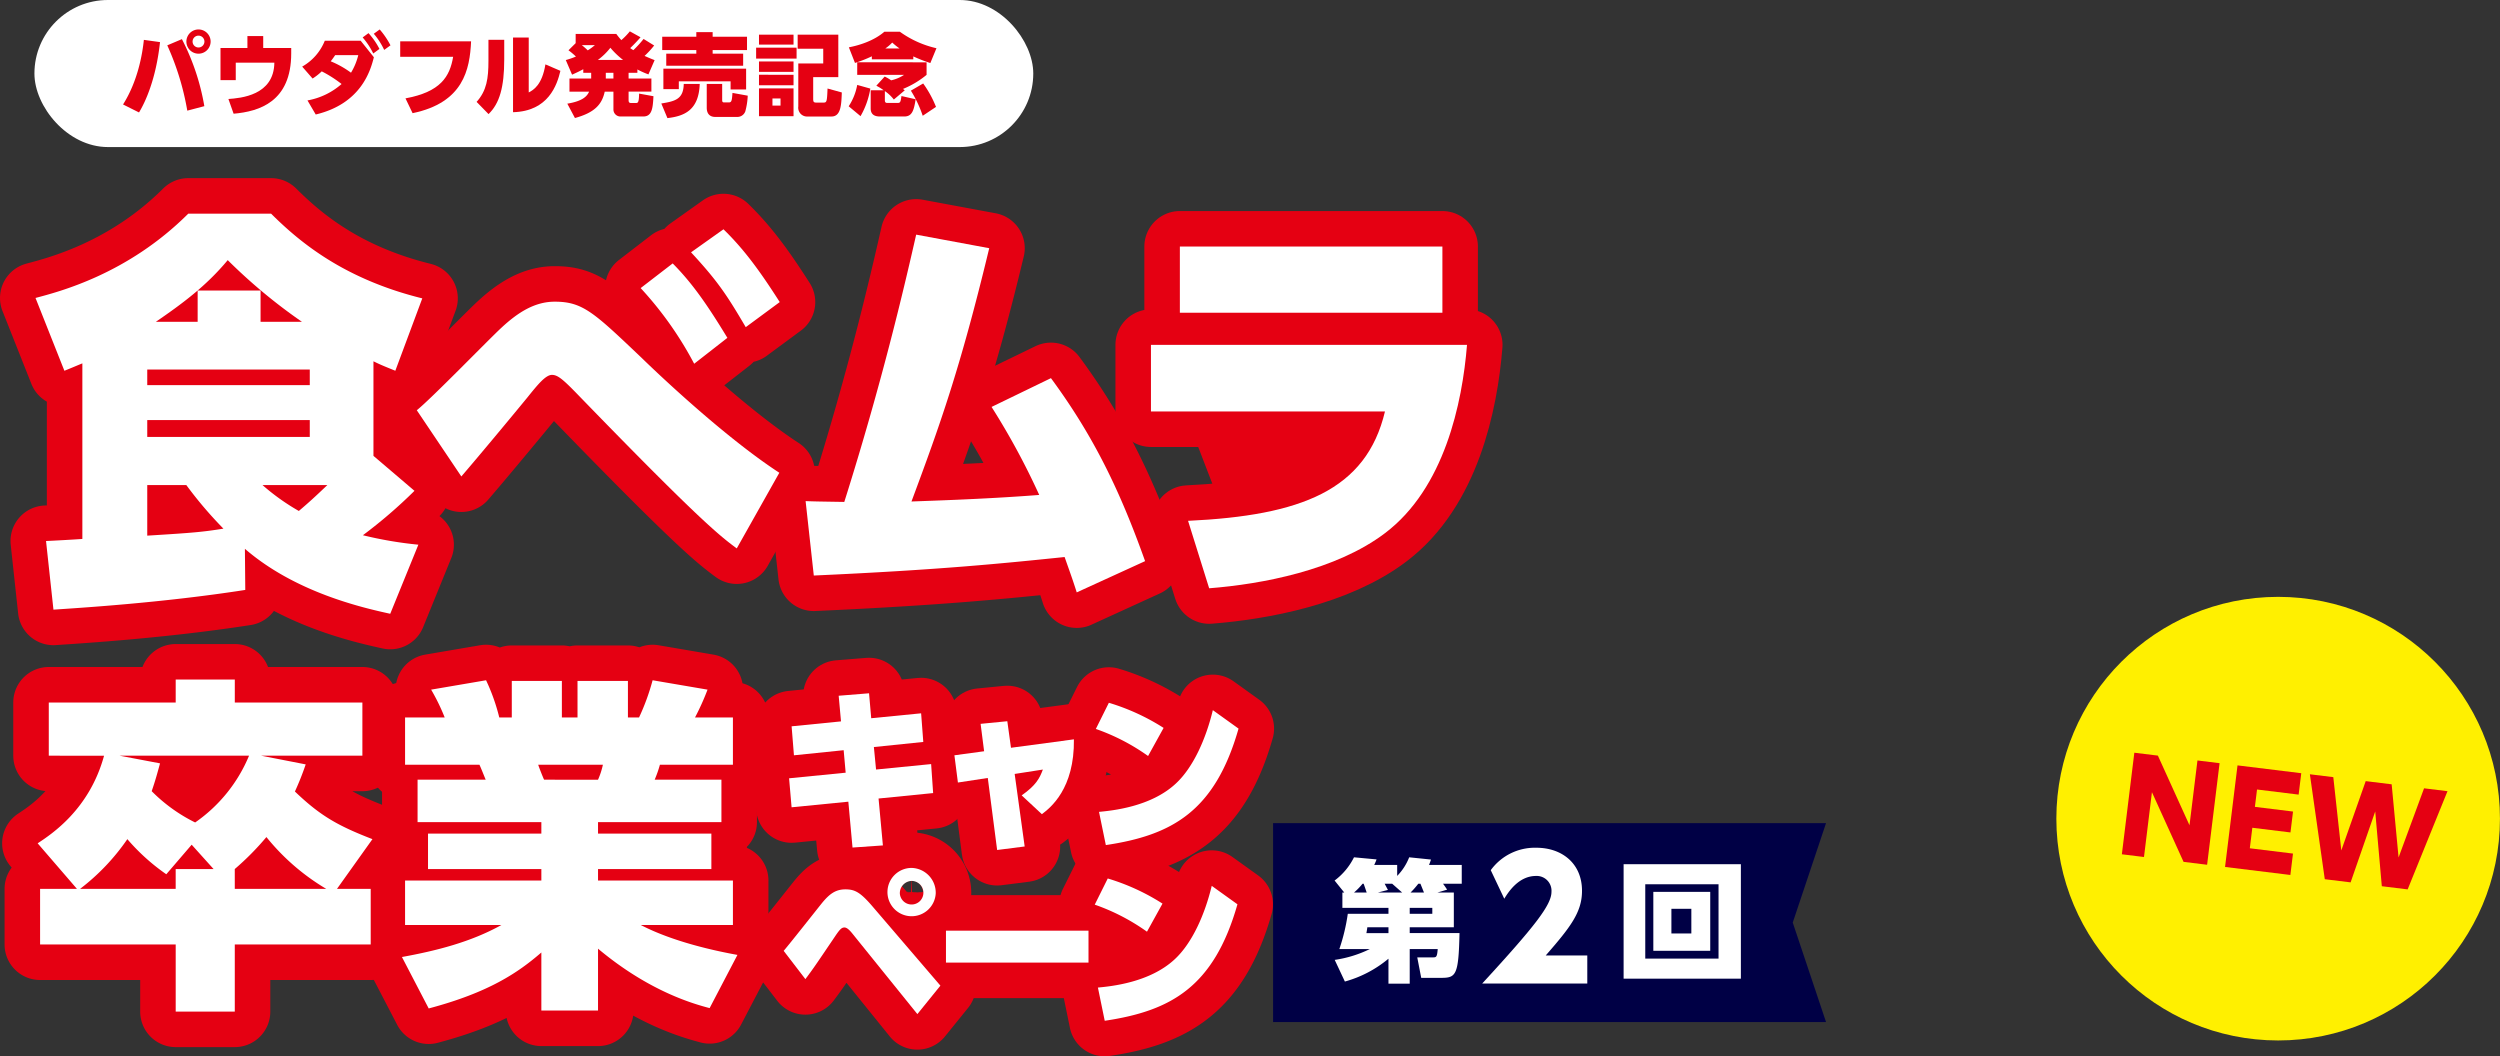 <svg xmlns="http://www.w3.org/2000/svg" viewBox="0 0 668.75 282.558"><rect x="0" y="0" width="668.75" height="282.558" fill="#333333" stroke="none"/><defs><style>.cls-1{fill:#fff000;}.cls-2{fill:#e50012;}.cls-3{fill:#fff;}.cls-4{fill:none;stroke:#e50012;stroke-linecap:round;stroke-linejoin:round;stroke-width:19px;}.cls-5{fill:#000045;}</style></defs><g id="レイヤー_2" data-name="レイヤー 2"><g id="デザイン"><circle class="cls-1" cx="609.406" cy="218.99" r="59.332"/><path class="cls-2" d="M577.234,202.125l8.458,18.639,2.129-17.339,5.918.727-3.336,27.17-6.3-.774-8.458-18.639-2.129,17.339-5.918-.727,3.336-27.169Z"/><path class="cls-2" d="M613.386,217.09l-.686,5.589-10.2-1.253-.674,5.488,11.547,1.417-.7,5.724L595.2,231.911l3.336-27.17,17.049,2.093-.7,5.724-11.131-1.367-.571,4.646Z"/><path class="cls-2" d="M628.789,236.035l-6.909-.849-3.989-28.069,6.269.77,2.139,19.606,6.53-18.542,6.941.853,1.85,19.569,6.818-18.5,6.269.77-10.66,26.27-6.909-.848-1.765-20Z"/><rect class="cls-3" x="9.208" width="267.192" height="39.339" rx="19.67"/><path class="cls-2" d="M42.805,11.264c-1.08,10.009-3.984,16.13-5.617,18.817l-4.272-2.136c3.937-6.24,5.161-13.369,5.569-17.281ZM50.1,29.6a71.6,71.6,0,0,0-5.353-17.474l3.913-1.656a61.452,61.452,0,0,1,6,17.929Zm6.24-18.482A3.24,3.24,0,1,1,53.1,7.88,3.242,3.242,0,0,1,56.342,11.12Zm-4.824,0a1.584,1.584,0,0,0,3.168,0,1.584,1.584,0,0,0-3.168,0Z"/><path class="cls-2" d="M77.9,12.848v1.441c0,12.913-8.521,15.529-15.409,16.129L61.1,26.481c3.265-.24,12.194-.936,12.289-9.72H63.065v4.68h-4.08V12.848h7.2V9.656H70.41v3.192Z"/><path class="cls-2" d="M82.25,26.865a18.82,18.82,0,0,0,9.122-4.392,32.52,32.52,0,0,0-5.305-3.384,15.678,15.678,0,0,1-2.448,1.92l-2.785-3.192A13.872,13.872,0,0,0,86.883,10.9h9.6l3.528,4.416c-.84,3.241-3.192,12.362-15.553,15.314Zm7.417-12.12c-.624.911-.84,1.2-1.2,1.655a25.425,25.425,0,0,1,5.425,3.049,16.47,16.47,0,0,0,1.944-4.7Zm8.905-5.881a19.294,19.294,0,0,1,2.928,4.224l-1.656,1.224a19.607,19.607,0,0,0-2.832-4.3Zm3-.984a21.684,21.684,0,0,1,2.881,4.248l-1.681,1.224a18.989,18.989,0,0,0-2.784-4.32Z"/><path class="cls-2" d="M126.016,11.048c-.336,7.561-2.064,16.417-15.649,19.226l-1.9-3.961c9.384-1.728,11.857-5.808,12.745-11.112H107.055V11.048Z"/><path class="cls-2" d="M134.883,15.9c0,7.393-1.248,11.786-4.2,14.618l-3.192-3.265c2.712-3,3.168-6.312,3.168-10.968V10.64h4.224Zm6.553,8.833c1.248-.648,3.576-1.992,4.464-7.512l4.009,1.728c-.888,3.744-3.193,10.824-12.673,11.065V10.04h4.2Z"/><path class="cls-2" d="M170.5,19.473h-2.352v1.536h6.1v3.5h-6.1v2.233c0,.551.12.815.7.815h1.2c.624,0,.864-.12.912-2.52l3.84.7c-.168,3.169-.359,5.425-2.736,5.425h-6.072a1.868,1.868,0,0,1-1.9-1.9V24.513h-2.328c-.744,3.481-2.784,5.641-7.969,7.057l-2.04-3.841c4.273-.7,5.329-2.087,5.833-3.216h-5.256v-3.5h5.808V19.473h-2.112v-.96c-.84.456-1.512.792-3,1.464l-1.68-3.913a21.61,21.61,0,0,0,2.713-.936,18.692,18.692,0,0,0-1.993-1.68l1.921-1.9V9.08h10.872c.6.816.889,1.128,1.345,1.656a18.6,18.6,0,0,0,2.28-2.352l2.856,1.584c-1.32,1.536-2.5,2.64-2.76,2.9a8.507,8.507,0,0,0,.84.552,28.32,28.32,0,0,0,2.736-3l2.832,1.752a25.04,25.04,0,0,1-2.568,2.784c1.225.553,1.705.745,2.688,1.128l-1.656,3.817a22.962,22.962,0,0,1-2.952-1.32ZM155.643,12.08c.624.5,1.032.864,1.584,1.392a15.618,15.618,0,0,0,1.9-1.392Zm11.041,3.96a21.594,21.594,0,0,1-3.409-3.264,16.809,16.809,0,0,1-3.36,3.264Zm-2.593,3.433h-2.04v1.536h2.04Z"/><path class="cls-2" d="M187.177,22.449c-.24,6.985-4.056,8.617-8.641,9.145L176.9,27.682c3.721-.6,5.929-1.153,6-5.233ZM177.144,9.824h9.121V8.6h4.368V9.824h9.193V13.4h-9.193v.96h8.161v3.217h-20.57V14.36h8.041V13.4h-9.121Zm.312,8.545h22.13v5.568h-4.152V21.753h-13.85v2.088h-4.128Zm22.562,7.224a19.072,19.072,0,0,1-.648,4.2,2.262,2.262,0,0,1-2.112,1.488h-5.9c-1.705,0-2.305-1.1-2.305-2.472V22.449h4.129v4.3c0,.6.216.648.575.648H195c.745,0,.793-.648.937-2.545Z"/><path class="cls-2" d="M213.087,12.752v2.929H202.263V12.752Zm-.816-3.48v2.664h-9.24V9.272Zm0,7.177v2.784h-9.24V16.449Zm0,3.552v2.808h-9.24V20Zm0,3.648V31.09h-9.24V23.649Zm-3.48,2.688h-2.16v1.921h2.16Zm15.458-5.712h-6.721v5.52c0,1.008,0,1.3.864,1.3h1.824c.936,0,1.008-.144,1.152-3.768l3.817,1.056c-.121,3.312-.241,6.433-2.761,6.433h-6.361a2.362,2.362,0,0,1-2.52-2.688v-11.5h6.673V13.04h-6.841V9.272h10.874Z"/><path class="cls-2" d="M232.811,23.7a21.658,21.658,0,0,1-2.617,7.369l-3.168-2.64a15.387,15.387,0,0,0,2.28-5.713Zm.407-8.64a34.609,34.609,0,0,1-4.512,1.775l-1.632-4.176c2.76-.528,6.72-1.752,9.5-4.176h4.128A26.883,26.883,0,0,0,250.5,12.9l-1.632,3.96a38.26,38.26,0,0,1-4.561-1.775v.792H233.218ZM239.1,26.625a10.607,10.607,0,0,0-2.4-2.256v2.424c0,.409.095.745.624.745h2.832c.72,0,.768-.385.984-1.849l3.792.864c-.48,3.216-1.056,4.609-3.048,4.609h-6.505c-1.463,0-2.472-.552-2.472-2.161V24.153h3.481a14.6,14.6,0,0,0-1.969-1.224l2.233-2.448a10.728,10.728,0,0,1,1.728,1.008,10.217,10.217,0,0,0,3.456-1.464H229.306v-3.36H247.86v3.36a24.29,24.29,0,0,1-6.313,3.768l.48.36Zm1.536-13.657a18.77,18.77,0,0,1-1.968-1.584,10.958,10.958,0,0,1-1.848,1.584Zm6.313,9.361a28.762,28.762,0,0,1,3.432,6.265l-3.552,2.376a31.684,31.684,0,0,0-3.169-6.721Z"/><path class="cls-4" d="M20.582,237.77,10.073,225.587c3.813-2.511,13.857-9.114,17.763-23.437H13.049V187.921H47v-6.138h15.81v6.138H96.937V202.15H69.874l11.9,2.325a75.557,75.557,0,0,1-2.883,7.254c6.7,6.417,11.346,9.115,20.739,12.742l-9.486,13.3h9.021v14.88H62.805V270.6H47V252.65H10.724V237.77Zm26.413,0v-5.3H57.132l-5.859-6.511-6.789,7.906a54.919,54.919,0,0,1-10.417-9.393,58.1,58.1,0,0,1-12.648,13.3ZM42.81,204.2c-.744,2.7-1.209,4.464-2.232,7.44a43.435,43.435,0,0,0,11.625,8.37A40.668,40.668,0,0,0,66.618,202.15h-34.6ZM62.805,237.77h24.46a59.55,59.55,0,0,1-16-13.857,73.7,73.7,0,0,1-8.464,8.556Z"/><path class="cls-4" d="M189.825,269.67c-4.185-1.116-16.089-4.371-29.853-15.9v16.554h-15.16V254.79c-6.231,5.394-14.043,10.7-30.133,14.973L107.518,256c9.208-1.674,18.415-4,26.6-8.556H108.355v-11.9h36.457v-3.069H114.494v-9.487h30.318v-3.068H111.7V208.567h18.229c-.372-.837-1.116-2.79-1.674-4h-19.9V191.92h10.6a54.089,54.089,0,0,0-3.627-7.441l14.694-2.51a52.7,52.7,0,0,1,3.534,9.951h3.348v-9.765H150.3v9.765h4.185v-9.765H167.97v9.765h2.976a60.213,60.213,0,0,0,3.627-9.951l14.694,2.51a67.075,67.075,0,0,1-3.348,7.441h10.138v12.648H176.526a31.191,31.191,0,0,1-1.4,4h17.856v11.347H159.972v3.068h30.319v9.487H159.972v3.069h36.085v11.9H171.411c8.742,4.557,20.181,6.975,25.855,8Zm-29.853-61.1a20.124,20.124,0,0,0,1.3-4h-17.3c.186.651,1.4,3.72,1.581,4Z"/><path class="cls-4" d="M99.9,121.945l10.973,9.35a130.121,130.121,0,0,1-13.8,11.88,104.625,104.625,0,0,0,14.84,2.53l-7.524,18.48c-7.525-1.65-25.395-5.72-38.877-17.38l.1,11c-22.574,3.52-45.043,4.84-51.313,5.28l-1.986-18.37c.627,0,8.57-.44,9.719-.55V97.2c-1.881.77-2.613,1.1-4.808,1.98L9.5,79.705c6.166-1.65,24.559-6.27,40.862-22.551H72.518c7.733,7.7,19.543,17.49,40.444,22.66l-7.211,19.361c-3.553-1.43-4.284-1.76-5.852-2.531Zm-17.035-23.1H39.389v4.18H82.864Zm0,13.529H39.389v4.511H82.864ZM39.389,143.285c12.541-.77,14.84-.99,20.379-1.87a108,108,0,0,1-9.928-11.66H39.389Zm41.385-57.2a145.306,145.306,0,0,1-19.856-16.5c-5.853,7.04-12.332,11.77-19.23,16.5H52.871V77.725H69.7v8.359ZM70.219,129.755a58.834,58.834,0,0,0,9.719,6.93c2.717-2.31,4.285-3.74,7.629-6.93Z"/><path class="cls-4" d="M197.084,146.7c-4.808-3.52-10.869-8.47-43.162-41.8-3.448-3.52-4.807-4.619-6.27-4.619-1.673,0-3.762,2.53-6.584,6.05-4.6,5.61-13.482,16.28-17.662,21.12l-11.914-17.71c3.867-3.08,19.334-19.03,22.678-22.111,4.39-4.069,8.884-6.93,14.213-6.93,7.525,0,10.451,2.861,23.3,15.071,3.031,2.97,21.738,20.9,36.787,30.69ZM179.945,70.464c5.12,5.171,9.092,10.781,14.631,19.91l-8.884,6.931a94.846,94.846,0,0,0-14.317-20.241Zm13.586-9.13c5.434,5.28,9.719,11.11,15.049,19.471l-9.093,6.71c-5.225-8.911-7.629-12.431-14.631-20.02Z"/><path class="cls-4" d="M215.5,134.045c2.718.11,3.554.11,10.347.22,10.032-31.79,15.885-56.761,19.229-71.5l19.543,3.629c-7.838,32.561-13.272,47.521-20.8,67.761,1.881-.11,18.811-.55,34.174-1.76a193.26,193.26,0,0,0-12.75-23.541l15.885-7.7c11.6,15.73,18.6,30.47,25.186,48.95l-18.288,8.36c-1.15-3.63-1.777-5.28-3.24-9.46-16.094,1.65-32.815,3.41-67.094,4.95Z"/><path class="cls-4" d="M392.426,92.245c-1.254,15.62-6.061,38.39-21.946,50.38-13.063,9.9-32.92,13.64-47.029,14.74l-5.643-18.04c30.2-1.43,47.655-8.14,52.672-29.26h-62.6V92.245Zm-6.584-26.29v17.71H315.613V65.955Z"/><path class="cls-4" d="M246.4,190.81l.58,7.661-13.216,1.362.581,6.016,14.733-1.457.536,7.755-14.6,1.456,1.16,12.549-8.126.564L226.93,214.45l-15.18,1.5-.67-7.755,15.135-1.5-.536-6.016-13.3,1.363-.625-7.754,13.215-1.316-.625-6.862,8.126-.657.58,6.673Z"/><path class="cls-4" d="M274.1,226.434l-7.367.939-2.5-19.268-7.991,1.222-.938-7.285,7.947-1.081-.938-7.331,7.144-.7.982,7.1,16.832-2.255c.179,13.206-6.25,18.281-8.572,20.021l-5.4-5.029c3.8-2.679,4.777-4.512,5.67-6.909l-7.545,1.175Z"/><path class="cls-4" d="M307.112,202.23a55.512,55.512,0,0,0-13.975-7.237l3.483-7a58.209,58.209,0,0,1,14.644,6.721Zm-13.127,14.945c3.438-.329,13.841-1.316,20.538-7.566,4.688-4.324,8.081-12.031,9.912-19.645l6.876,4.935c-6.3,22.136-17.815,28.527-35.5,31.159Z"/><path class="cls-4" d="M209.633,254.353c1.652-1.927,8.662-10.81,10.091-12.595,2.053-2.538,3.705-3.854,6.429-3.854,2.545,0,4.018.8,7.277,4.606l18.127,21.149-6.161,7.613-17.145-21.243c-1.026-1.316-1.741-1.927-2.366-1.927-.759,0-1.25.518-2.456,2.3-5.313,7.849-5.67,8.413-7.991,11.514Zm40.674-15.368a6.461,6.461,0,1,1-6.429-6.815A6.636,6.636,0,0,1,250.307,238.985Zm-9.6,0a3.153,3.153,0,1,0,3.17-3.337A3.268,3.268,0,0,0,240.708,238.985Z"/><path class="cls-4" d="M291.175,248.948V257.5H253.046v-8.554Z"/><path class="cls-4" d="M306.817,249.23a55.5,55.5,0,0,0-13.974-7.237l3.482-7a58.192,58.192,0,0,1,14.644,6.721Zm-13.126,14.945c3.438-.329,13.841-1.316,20.538-7.566,4.688-4.324,8.081-12.031,9.912-19.645l6.875,4.935c-6.3,22.136-17.814,28.527-35.5,31.159Z"/><path class="cls-3" d="M20.582,237.77,10.073,225.587c3.813-2.511,13.857-9.114,17.763-23.437H13.049V187.921H47v-6.138h15.81v6.138H96.937V202.15H69.874l11.9,2.325a75.557,75.557,0,0,1-2.883,7.254c6.7,6.417,11.346,9.115,20.739,12.742l-9.486,13.3h9.021v14.88H62.805V270.6H47V252.65H10.724V237.77Zm26.413,0v-5.3H57.132l-5.859-6.511-6.789,7.906a54.919,54.919,0,0,1-10.417-9.393,58.1,58.1,0,0,1-12.648,13.3ZM42.81,204.2c-.744,2.7-1.209,4.464-2.232,7.44a43.435,43.435,0,0,0,11.625,8.37A40.668,40.668,0,0,0,66.618,202.15h-34.6ZM62.805,237.77h24.46a59.55,59.55,0,0,1-16-13.857,73.7,73.7,0,0,1-8.464,8.556Z"/><path class="cls-3" d="M189.825,269.67c-4.185-1.116-16.089-4.371-29.853-15.9v16.554h-15.16V254.79c-6.231,5.394-14.043,10.7-30.133,14.973L107.518,256c9.208-1.674,18.415-4,26.6-8.556H108.355v-11.9h36.457v-3.069H114.494v-9.487h30.318v-3.068H111.7V208.567h18.229c-.372-.837-1.116-2.79-1.674-4h-19.9V191.92h10.6a54.089,54.089,0,0,0-3.627-7.441l14.694-2.51a52.7,52.7,0,0,1,3.534,9.951h3.348v-9.765H150.3v9.765h4.185v-9.765H167.97v9.765h2.976a60.213,60.213,0,0,0,3.627-9.951l14.694,2.51a67.075,67.075,0,0,1-3.348,7.441h10.138v12.648H176.526a31.191,31.191,0,0,1-1.4,4h17.856v11.347H159.972v3.068h30.319v9.487H159.972v3.069h36.085v11.9H171.411c8.742,4.557,20.181,6.975,25.855,8Zm-29.853-61.1a20.124,20.124,0,0,0,1.3-4h-17.3c.186.651,1.4,3.72,1.581,4Z"/><path class="cls-3" d="M99.9,121.945l10.973,9.35a130.121,130.121,0,0,1-13.8,11.88,104.625,104.625,0,0,0,14.84,2.53l-7.524,18.48c-7.525-1.65-25.395-5.72-38.877-17.38l.1,11c-22.574,3.52-45.043,4.84-51.313,5.28l-1.986-18.37c.627,0,8.57-.44,9.719-.55V97.2c-1.881.77-2.613,1.1-4.808,1.98L9.5,79.705c6.166-1.65,24.559-6.27,40.862-22.551H72.518c7.733,7.7,19.543,17.49,40.444,22.66l-7.211,19.361c-3.553-1.43-4.284-1.76-5.852-2.531Zm-17.035-23.1H39.389v4.18H82.864Zm0,13.529H39.389v4.511H82.864ZM39.389,143.285c12.541-.77,14.84-.99,20.379-1.87a108,108,0,0,1-9.928-11.66H39.389Zm41.385-57.2a145.306,145.306,0,0,1-19.856-16.5c-5.853,7.04-12.332,11.77-19.23,16.5H52.871V77.725H69.7v8.359ZM70.219,129.755a58.834,58.834,0,0,0,9.719,6.93c2.717-2.31,4.285-3.74,7.629-6.93Z"/><path class="cls-3" d="M197.084,146.7c-4.808-3.52-10.869-8.47-43.162-41.8-3.448-3.52-4.807-4.619-6.27-4.619-1.673,0-3.762,2.53-6.584,6.05-4.6,5.61-13.482,16.28-17.662,21.12l-11.914-17.71c3.867-3.08,19.334-19.03,22.678-22.111,4.39-4.069,8.884-6.93,14.213-6.93,7.525,0,10.451,2.861,23.3,15.071,3.031,2.97,21.738,20.9,36.787,30.69ZM179.945,70.464c5.12,5.171,9.092,10.781,14.631,19.91l-8.884,6.931a94.846,94.846,0,0,0-14.317-20.241Zm13.586-9.13c5.434,5.28,9.719,11.11,15.049,19.471l-9.093,6.71c-5.225-8.911-7.629-12.431-14.631-20.02Z"/><path class="cls-3" d="M215.5,134.045c2.718.11,3.554.11,10.347.22,10.032-31.79,15.885-56.761,19.229-71.5l19.543,3.629c-7.838,32.561-13.272,47.521-20.8,67.761,1.881-.11,18.811-.55,34.174-1.76a193.26,193.26,0,0,0-12.75-23.541l15.885-7.7c11.6,15.73,18.6,30.47,25.186,48.95l-18.288,8.36c-1.15-3.63-1.777-5.28-3.24-9.46-16.094,1.65-32.815,3.41-67.094,4.95Z"/><path class="cls-3" d="M392.426,92.245c-1.254,15.62-6.061,38.39-21.946,50.38-13.063,9.9-32.92,13.64-47.029,14.74l-5.643-18.04c30.2-1.43,47.655-8.14,52.672-29.26h-62.6V92.245Zm-6.584-26.29v17.71H315.613V65.955Z"/><path class="cls-3" d="M246.4,190.81l.58,7.661-13.216,1.362.581,6.016,14.733-1.457.536,7.755-14.6,1.456,1.16,12.549-8.126.564L226.93,214.45l-15.18,1.5-.67-7.755,15.135-1.5-.536-6.016-13.3,1.363-.625-7.754,13.215-1.316-.625-6.862,8.126-.657.58,6.673Z"/><path class="cls-3" d="M274.1,226.434l-7.367.939-2.5-19.268-7.991,1.222-.938-7.285,7.947-1.081-.938-7.331,7.144-.7.982,7.1,16.832-2.255c.179,13.206-6.25,18.281-8.572,20.021l-5.4-5.029c3.8-2.679,4.777-4.512,5.67-6.909l-7.545,1.175Z"/><path class="cls-3" d="M307.112,202.23a55.512,55.512,0,0,0-13.975-7.237l3.483-7a58.209,58.209,0,0,1,14.644,6.721Zm-13.127,14.945c3.438-.329,13.841-1.316,20.538-7.566,4.688-4.324,8.081-12.031,9.912-19.645l6.876,4.935c-6.3,22.136-17.815,28.527-35.5,31.159Z"/><path class="cls-3" d="M209.633,254.353c1.652-1.927,8.662-10.81,10.091-12.595,2.053-2.538,3.705-3.854,6.429-3.854,2.545,0,4.018.8,7.277,4.606l18.127,21.149-6.161,7.613-17.145-21.243c-1.026-1.316-1.741-1.927-2.366-1.927-.759,0-1.25.518-2.456,2.3-5.313,7.849-5.67,8.413-7.991,11.514Zm40.674-15.368a6.461,6.461,0,1,1-6.429-6.815A6.636,6.636,0,0,1,250.307,238.985Zm-9.6,0a3.153,3.153,0,1,0,3.17-3.337A3.268,3.268,0,0,0,240.708,238.985Z"/><path class="cls-3" d="M291.175,248.948V257.5H253.046v-8.554Z"/><path class="cls-3" d="M306.817,249.23a55.5,55.5,0,0,0-13.974-7.237l3.482-7a58.192,58.192,0,0,1,14.644,6.721Zm-13.126,14.945c3.438-.329,13.841-1.316,20.538-7.566,4.688-4.324,8.081-12.031,9.912-19.645l6.875,4.935c-6.3,22.136-17.814,28.527-35.5,31.159Z"/><polygon class="cls-2" points="318.723 114.896 361.357 116.466 344.094 131.375 325.262 131.898 318.723 114.896"/><polygon class="cls-5" points="340.546 273.397 488.465 273.397 479.56 246.79 488.465 220.184 340.546 220.184 340.546 273.397"/><path class="cls-3" d="M388.9,238.76v9.29H377.1V249.6H390.42c-.247,11.339-.953,11.975-4.945,11.975h-5.3l-1.06-5.475h4.133c.954,0,1.166-.036,1.342-2.226H377.1v9.255h-5.688v-6.676a31.064,31.064,0,0,1-11.657,6.111l-2.72-5.793a31.8,31.8,0,0,0,9.4-2.9h-8.161a50.935,50.935,0,0,0,2.261-9.431h10.88v-1.59H359.088v-4.1h.5L357,235.545a17.314,17.314,0,0,0,5.193-6.217l6.04.565a15.046,15.046,0,0,1-.636,1.484h6.147v2.932a14.846,14.846,0,0,0,3.214-4.981l5.829.6a13.923,13.923,0,0,1-.53,1.448h8.76v5.016h-5.016c.353.459.883,1.236,1.1,1.589l-2.614.778Zm-23.313,0c-.53-1.59-.6-1.767-.813-2.367h-.282a18.556,18.556,0,0,1-2.3,2.367Zm.176,9.29c-.035.353-.212,1.342-.247,1.554h5.9V248.05Zm9.326-9.29-2.685-2.367h-2.013c.141.247.742,1.413.883,1.66l-2.72.707Zm8.054,5.687v-1.59H377.1v1.59Zm-2.226-5.687c-.141-.354-.812-2.014-.953-2.367H379.4a23.6,23.6,0,0,1-2.084,2.367Z"/><path class="cls-3" d="M424.6,255.593V263.1h-28.12c14.215-15.451,18.54-21.057,18.54-24.544a3.963,3.963,0,0,0-4.149-4.238c-4.723,0-7.5,4.5-8.476,6.092l-3.619-7.637a14.576,14.576,0,0,1,12.227-6c6.71,0,12.184,4.106,12.184,11.522,0,5.694-3.045,9.667-9.711,17.3Z"/><path class="cls-3" d="M465.684,231.165v30.626H434.315V231.165Zm-25.575,5.369v19.888h19.6V236.534Zm17.379,2.049v15.754H442.264V238.583ZM447.1,243.1v6.606h5.334V243.1Z"/></g></g></svg>